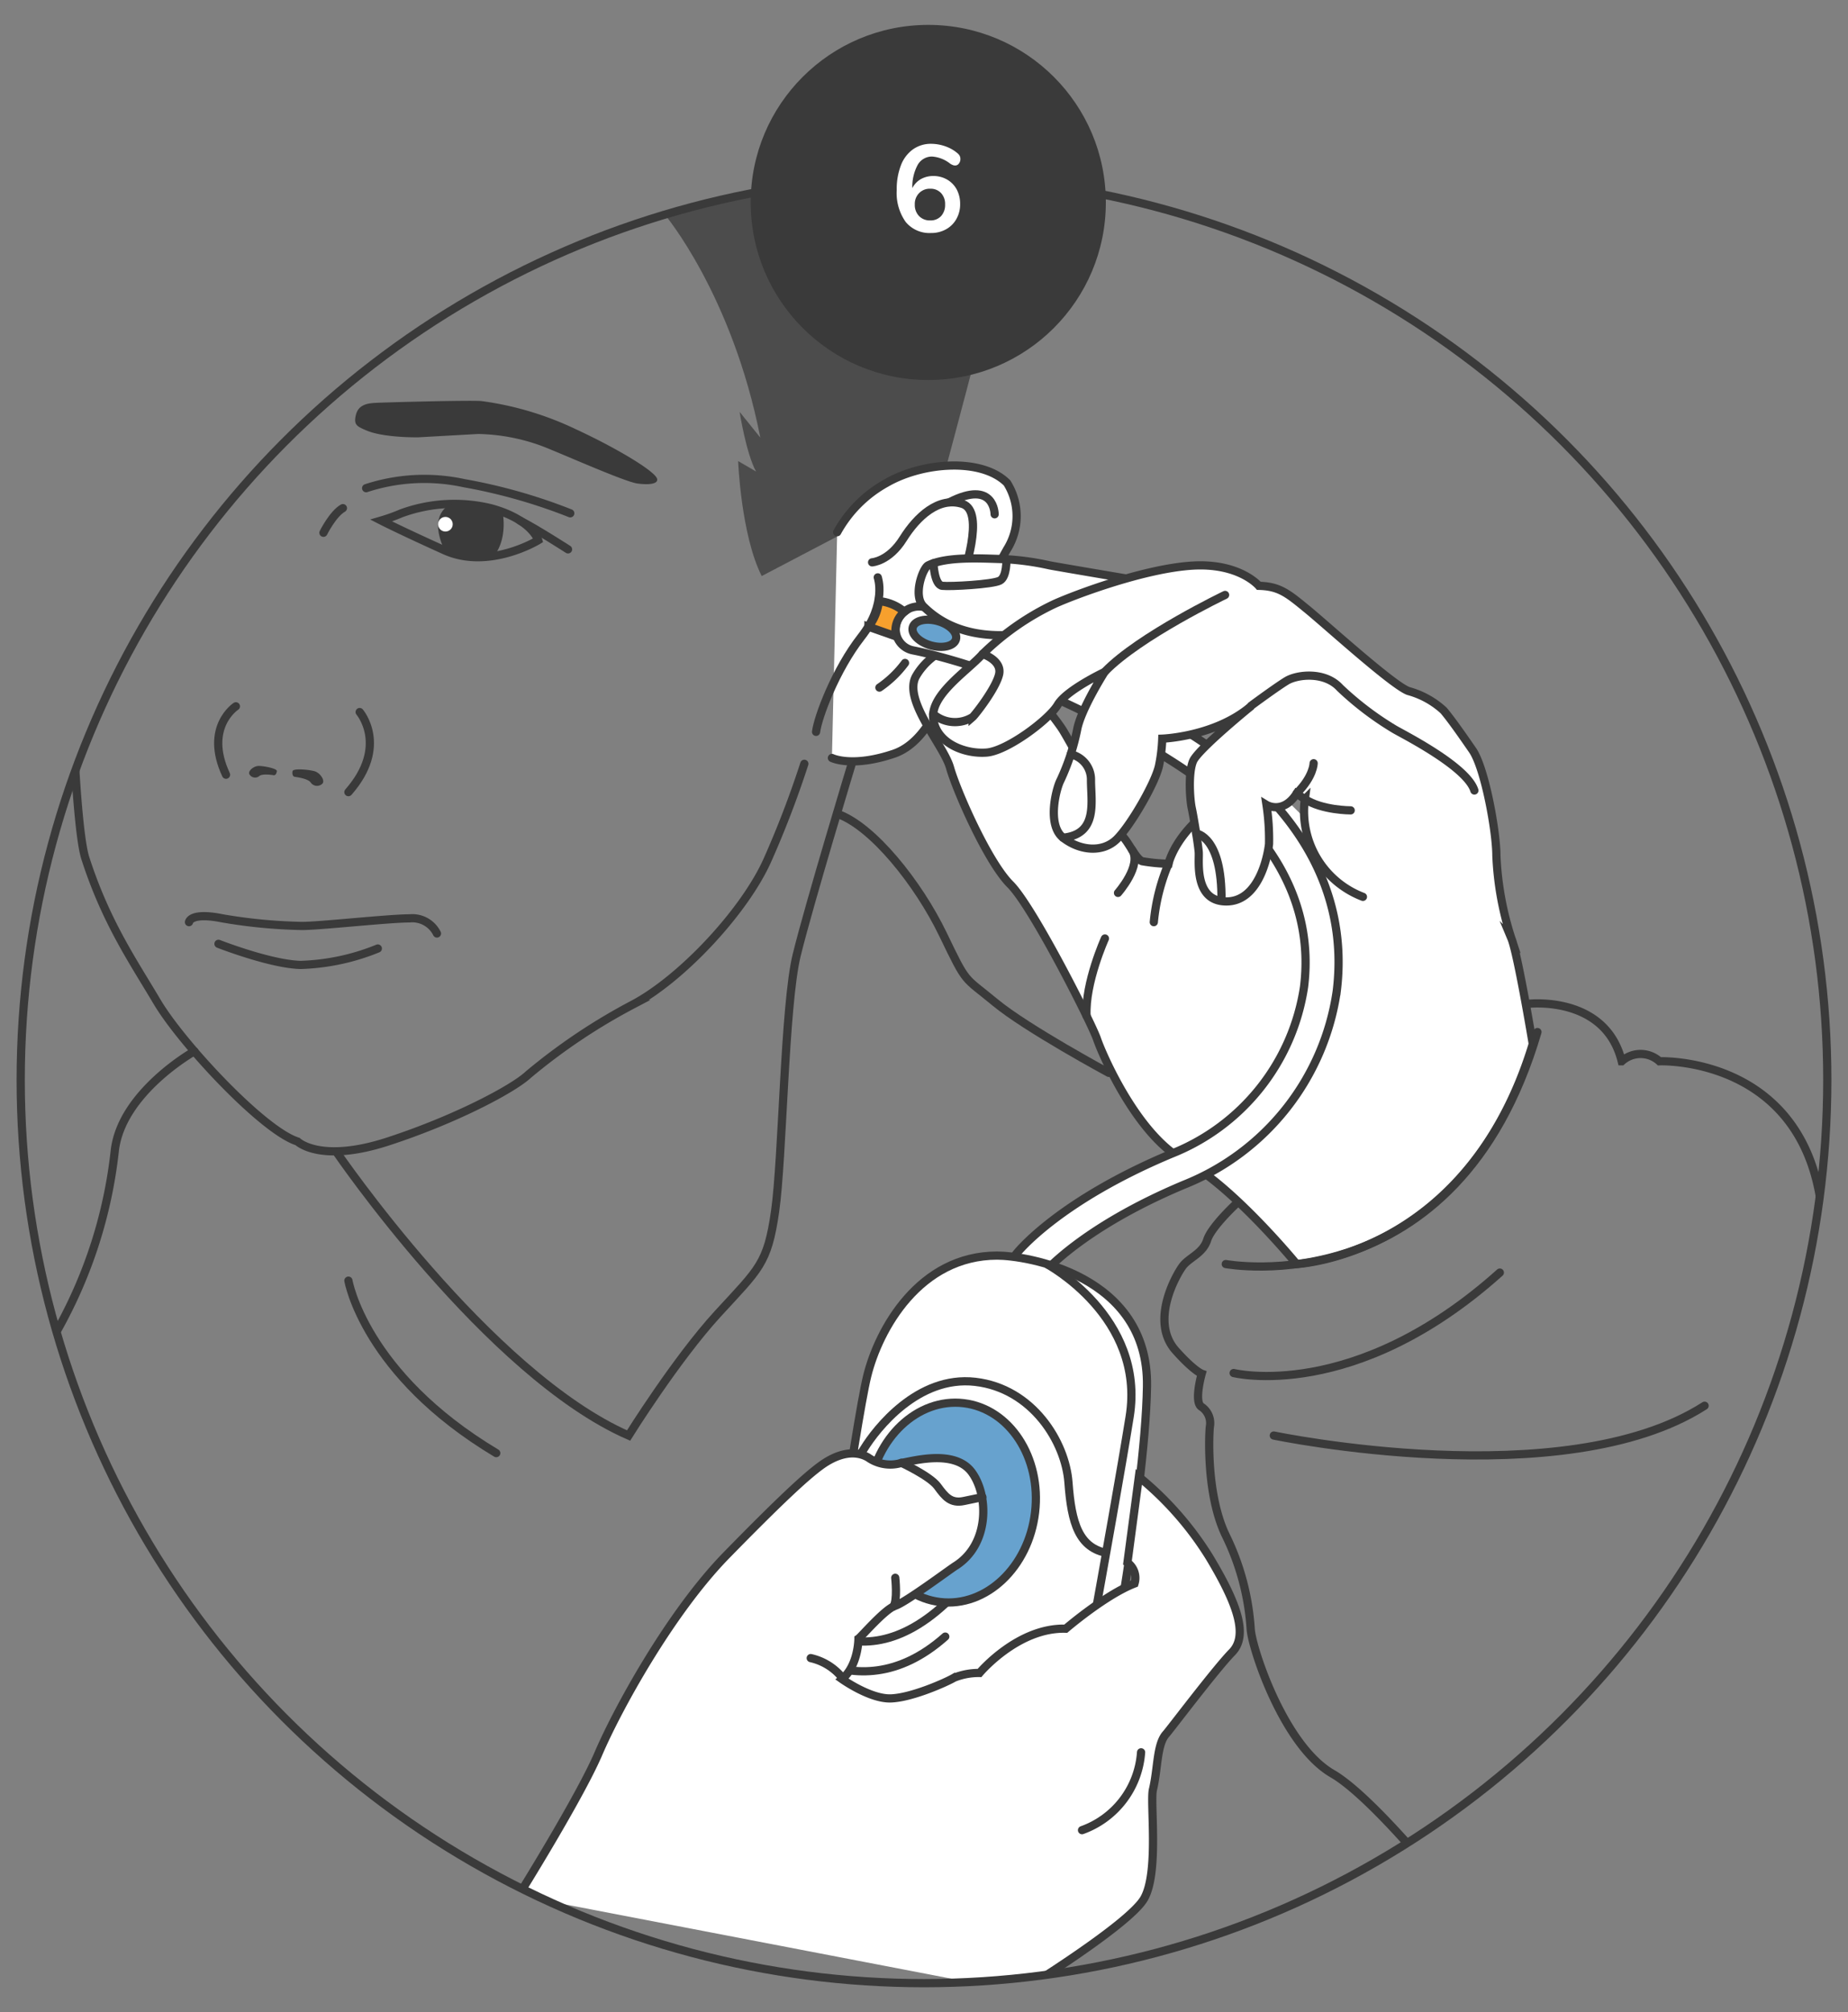 <svg id="Calque_1" data-name="Calque 1" xmlns="http://www.w3.org/2000/svg" xmlns:xlink="http://www.w3.org/1999/xlink" viewBox="0 0 225 245"><rect x="0" y="0" width="225" height="245" fill="#808080" stroke="none"/><defs><style>.cls-1,.cls-6{fill:none;}.cls-1,.cls-4,.cls-5,.cls-6,.cls-7,.cls-8{stroke:#3a3a3a;stroke-miterlimit:10;}.cls-1,.cls-4{stroke-linecap:round;}.cls-2{clip-path:url(#clip-path);}.cls-3{fill:#4c4c4c;}.cls-10,.cls-4,.cls-5{fill:#fff;}.cls-7{fill:#67a2ce;}.cls-8{fill:#f7a02d;}.cls-9{fill:#3a3a3a;}</style><clipPath id="clip-path"><circle class="cls-1" cx="112.5" cy="131.49" r="109.98"/></clipPath></defs><title>P100-steps</title><g class="cls-2"><path class="cls-3" d="M114.73,58.61S124,24.26,124,21.51c0,0-21.27-5.34-43.07,4.6,0,0,8.21,9.74,11.64,27.17l-2.52-3.13s.8,5.08,2,7.26l-2.18-1.27s.35,9,2.87,14"/><path class="cls-4" d="M101.93,64.8a15.28,15.28,0,0,1,6-6c4.36-2.52,11.56-3.11,14.68,0a7.6,7.6,0,0,1,0,8.09c-2.35,4.18-5.22,10-6,12.44s-2.7,10.73-7.8,12.45-7.52.51-7.52.51"/><path class="cls-1" d="M106.18,68.47s2.06-.12,3.78-2.87,4.36-5.16,7.23-4.24,0,8.94,0,8.94"/><path class="cls-1" d="M121.1,62.62s0-4.3-5.52-1.46"/><path class="cls-1" d="M106.87,70.3s1.14,3.21-2,7.23-5.28,9.75-5.51,11.58"/><path class="cls-1" d="M107.07,83.72a13,13,0,0,0,3.12-3"/><path class="cls-4" d="M154.2,95c-10.55,3.67-11.93,10.17-11.93,10.17a20.77,20.77,0,0,1-3.21-.31c-.68-.23-1.6-2.14-2.21-2.83s-6.43-11.54-7.5-13.22-6.42-8.26-7.67-9.1c-4.22-2.85-8.46-.31-10.14,2.6s3.36,8.41,4.13,11.16,4.58,11.47,7.34,14.22,9.94,17,10.55,18.81,4.89,11.78,10.7,14.84,13.61,12.57,13.61,12.57,20.9-.95,28.75-26.8"/><path class="cls-1" d="M134.53,114.27s-2.44,5.39-2.24,9.42"/><path class="cls-1" d="M140.48,112.28a24,24,0,0,1,1.79-7.11"/><path class="cls-1" d="M136.12,108.72s3-3.39,1.69-5.28"/><path class="cls-4" d="M125.34,155.93a2,2,0,0,1-1.59-3.28c.2-.26,5.18-6.44,18.93-12.19a26,26,0,0,0,16.09-20.29c1.29-10.36-4.11-19.75-15.61-27.17-17.23-11.12-31.82-13.77-32-13.81a2.61,2.61,0,0,1-2-3.3,2.84,2.84,0,0,1,3.24-2c.61.14,15,4.19,32.92,15.73,12.91,8.32,18.93,19.07,17.43,31.08a30,30,0,0,1-18.55,23.53c-12.65,5.3-17.27,10.92-17.31,11A2.06,2.06,0,0,1,125.34,155.93Z"/><path class="cls-4" d="M137.12,70.44s-8.28-1.4-9.32-1.6a32.56,32.56,0,0,0-5.79-.77c-2.46-.06-6.71-.35-9,.77-.66.32-1.89,3.7-.57,5s4.18,3.61,9.74,3.5"/><path class="cls-1" d="M113.65,68.58s.1,2.64,1.08,2.75,6.11-.17,7-.63.8-2.62.8-2.62"/><path class="cls-4" d="M186.62,127.11s-1.83-11-2.6-12.84a37.43,37.43,0,0,1-1.83-10.1c0-2.9-1.38-10.62-2.91-12.84s-2.67-3.82-3.51-4.82a10.33,10.33,0,0,0-4.29-2.37c-1.91-.69-9.94-8-12.31-9.94s-3.38-2.81-5.9-2.87c0,0-2.35-2.81-8.09-2.46s-14,3.42-16.74,4.64a32,32,0,0,0-8.8,6.12c-1.83,2.06-6.48,5-6,8s4,4.21,6.5,4,7.57-4,8.64-5.81,5.71-4,5.71-4-2.87,4.51-3.34,7A27.16,27.16,0,0,1,129.12,95c-.53,1-1.68,5.43.31,7s4.82,1.91,6.57.15,4.75-7,5.13-9a19.86,19.86,0,0,0,.38-3.21s6.5-.23,10.86-4c0,0-6.5,5.28-7.11,6.73s-.39,4.66-.16,5.73.77,4.36.85,5.36-.62,6,3.36,6,5.05-5.58,5.2-7A28.09,28.09,0,0,0,154.2,98s2,1.22,3.67-1.38l1,.69a11.14,11.14,0,0,0,7.07,11.89"/><path class="cls-1" d="M119.64,79.63s2.4.77,2,2.49-2.92,4.93-3.22,5.19a4.07,4.07,0,0,1-4.81-.38"/><path class="cls-1" d="M130.37,91.84A3.16,3.16,0,0,1,132.83,95c0,2.64.88,6.57-3.4,7"/><path class="cls-1" d="M145.65,101.49s3.16.33,3.07,8.16"/><path class="cls-1" d="M164.45,98.67s-3.52,0-5.58-1.38"/><path class="cls-1" d="M159.94,92.93s0,1.61-2.07,3.67"/><path class="cls-1" d="M149.16,72.44s-10.44,5-14.63,9.33"/><path class="cls-1" d="M152.37,85.9s3-2.22,4.28-3,4.66-1.18,6.5.86a37.93,37.93,0,0,0,6.57,5c.85.53,8.87,4.51,9.79,7.49"/><path class="cls-5" d="M99.58,205.87s4.59-32.57,6-38.31,6.38-14.68,15.83-14.68c3.44,0,18.47,2.29,18.24,15.94s-5.81,42.45-6.2,44.05c-1.83,7.57-8.14,9.73-19.17,8.14C104.44,219.59,98.09,214.47,99.58,205.87Z"/><path class="cls-6" d="M103.72,177.9s0,.9,1.48-1.51,6.54-8.94,13.53-8.14,11,7.34,11.36,12.27,1.26,8,4.82,8.6"/><path class="cls-6" d="M127.44,153.91s12.05,6.43,10.1,18.58-8.36,46.88-8.36,46.88"/><ellipse class="cls-7" cx="115.88" cy="182.94" rx="12.19" ry="10.2" transform="translate(-79.4 276.53) rotate(-83.25)"/><path class="cls-1" d="M94.46,193.87s8.59,12.53,20.63,1.39"/><path class="cls-1" d="M93.44,198s10.18,11.47,21.65,1.27"/><path class="cls-4" d="M63.14,230.79s7.43-11.92,9.72-17.27,8.72-17.13,15.6-24.17,9.75-9.63,11.47-10.89,3.9-2.07,5.76-1a4.67,4.67,0,0,0,4,.68c1.6-.28,6.55-1.68,8.62,1.11s2.21,8.79-2,11.43c-.67.42-6.06,4.44-7.32,4.84s-4.13,3.78-4.47,4c0,0,0,3.26-2,4.93,0,0,3.38,2.41,5.9,2.35s6.77-1.95,7.74-2.52a8,8,0,0,1,3.1-.58s4.65-5.56,10.5-5.39c0,0,4.81-4.13,8.37-5.5a2.3,2.3,0,0,0-.86-2.55s1-7.5,1.39-10.44a39.35,39.35,0,0,1,8.59,9.78c3.55,5.9,4.7,9.6,2.75,11.59s-7.45,9.28-8,9.91c-1.17,1.26-1,4.13-1.62,6.77-.39,1.49.76,10.09-1.08,13.3s-15.1,11.36-15.1,11.36"/><path class="cls-1" d="M131.74,222.84a10.88,10.88,0,0,0,7.19-9.48"/><path class="cls-1" d="M98.71,201.89a6.86,6.86,0,0,1,3.92,2.49"/><path class="cls-1" d="M109,192.11s.31,2.83-.24,3.51"/><path class="cls-1" d="M109.74,178.11s3.49,1.61,4.41,2.87,1.61,2.12,3.21,1.78,2.25-.47,2.25-.47"/><ellipse class="cls-7" cx="113.75" cy="77.11" rx="1.54" ry="2.73" transform="translate(8.84 165.86) rotate(-74.36)"/><path class="cls-8" d="M107,73.19a5.54,5.54,0,0,1,3.12,1.31,2.9,2.9,0,0,0-1,3l-3.38-1.19A6,6,0,0,0,107,73.19Z"/><path class="cls-1" d="M97.93,93a120.23,120.23,0,0,1-4.48,11.7c-2.75,6.19-10.32,14.34-16.28,17.55a72.27,72.27,0,0,0-12.85,8.6c-1.83,1.72-8.83,5.45-17.09,8.14s-11,0-11,0c-4.25-1.34-14.14-12-17.1-17s-6.24-9.73-8.75-17.53c-.75-2.33-1.21-10.73-1.21-10.73"/><path class="cls-1" d="M40.92,140.2s18.46,27.07,35.61,34.59c0,0,5.79-9.29,10.84-14.8s6.08-6.08,7-12.5,1.14-25.12,2.63-31.2,6.77-23.51,6.77-23.51"/><path class="cls-1" d="M135,130.63s-10-5.39-13.87-8.6-3.34-2.07-6.32-8.26-8.58-13.22-12.89-14.69"/><path class="cls-1" d="M46,115.49a27,27,0,0,1-9.4,2c-3.67-.09-10-2.57-10-2.57"/><path class="cls-1" d="M53.2,113.66a3.35,3.35,0,0,0-3.33-1.84c-2.64,0-11.58,1-13.3.92a63.62,63.62,0,0,1-9.48-.92c-3.95-.8-4.08.46-4.08.46"/><path class="cls-1" d="M43.79,86.7s3.56,4.13-1.37,9.75"/><path class="cls-9" d="M35.91,94.59c.51.07,1.63.26,1.92.69a.93.93,0,0,0,1.35.2c.51-.35-.18-1.38-.89-1.58s-2.61-.37-2.67,0S35.64,94.55,35.91,94.59Z"/><path class="cls-1" d="M42.42,155.93s1.93,11.38,18,21"/><path class="cls-1" d="M150.7,146.39s-3.18,2.9-3.72,4.58-2.21,2.14-3,3.21-4,6.69-.85,10.25c2.22,2.49,3.18,2.83,3.18,2.83s-1,3.51,0,4.05a2.39,2.39,0,0,1,1,2.37c-.08.46-.54,8.1,1.91,13.23a30.34,30.34,0,0,1,3.06,11.47c.15,2.29,4,14.14,9.94,17.58s18.2,19.42,18.2,19.42"/><path class="cls-1" d="M186.13,122.22s9.33-1.07,11.32,7a3.41,3.41,0,0,1,4.59,0s16.86-.69,19.6,16.88"/><path class="cls-1" d="M149.24,153.91s28.12,5.27,37.95-28.25"/><path class="cls-1" d="M150.2,167.18s14.68,3.67,32.41-12.23"/><path class="cls-1" d="M155.09,174.79s35.32,7.38,52.45-3.63"/><path class="cls-1" d="M28.72,86s-3.9,2.54-1.2,8.33"/><path class="cls-9" d="M33.31,94.39c-.44-.07-1.41-.18-1.74.1a.79.79,0,0,1-1.16-.15c-.34-.41.47-1.09,1.11-1.08s2.23.31,2.19.63S33.53,94.42,33.31,94.39Z"/><path class="cls-1" d="M23.67,128s-8.92,5-9.7,12.16A57.45,57.45,0,0,1,7,161.93"/><path class="cls-1" d="M44.58,59.44a22.76,22.76,0,0,1,11.92-.61A66.93,66.93,0,0,1,69.43,62.5"/><path class="cls-1" d="M39.38,64.87s1.14-2.3,2.37-3"/><path class="cls-1" d="M46.41,63.38a21.83,21.83,0,0,0,2.45-.88,18.81,18.81,0,0,1,10.93-.61c5,1.37,5.74,3.89,5.74,3.89s-6,3.67-11.4,1.23S46.41,63.38,46.41,63.38Z"/><path class="cls-9" d="M55.05,61.34s-3.13.93-.92,5.67a10.55,10.55,0,0,0,6,.68s1.65-1.7,1.07-5.35A17.16,17.16,0,0,0,55.05,61.34Z"/><circle class="cls-10" cx="54.23" cy="63.83" r="0.89"/><path class="cls-1" d="M69.16,66.89s-4-2.57-5.87-3.51"/><path class="cls-9" d="M50.88,53.25s-4.1.06-6.2-.81c-1.24-.52-1.61-.71-1.37-1.83.27-1.31,1.37-1.49,2.29-1.55s11.53-.35,13-.23A38.39,38.39,0,0,1,70,52.21c5.21,2.41,9.75,5.18,10,6.08.17.58-.81.8-2.41.58S67.85,55,65.9,54.28a23.68,23.68,0,0,0-7.68-1.44Z"/></g><circle class="cls-1" cx="112.5" cy="131.49" r="109.98"/><circle class="cls-9" cx="113.02" cy="24.65" r="21.62"/><path class="cls-10" d="M115.34,21.88a3.09,3.09,0,0,1,1.15,1.2,3.75,3.75,0,0,1,.41,1.76,3.61,3.61,0,0,1-.46,1.83,3.22,3.22,0,0,1-1.26,1.25,3.64,3.64,0,0,1-1.82.45,3.74,3.74,0,0,1-3.1-1.36,6.1,6.1,0,0,1-1.08-3.88,8,8,0,0,1,.51-3,4.23,4.23,0,0,1,1.46-1.94,3.76,3.76,0,0,1,2.24-.68,5.25,5.25,0,0,1,1.72.31,4.6,4.6,0,0,1,1.46.83,1.17,1.17,0,0,1,.28.33.86.86,0,0,1,.08.38.83.83,0,0,1-.19.56.53.53,0,0,1-.44.23.66.66,0,0,1-.28-.05,1.74,1.74,0,0,1-.33-.17,4,4,0,0,0-2.22-.87,2,2,0,0,0-1.73,1,5.57,5.57,0,0,0-.66,2.84,2.67,2.67,0,0,1,1-1.07,3.07,3.07,0,0,1,1.54-.4A3.33,3.33,0,0,1,115.34,21.88Zm-.76,4.43a2,2,0,0,0,.49-1.41,1.94,1.94,0,0,0-.49-1.39,1.73,1.73,0,0,0-1.32-.53,1.79,1.79,0,0,0-1.36.54,1.86,1.86,0,0,0-.52,1.38,1.93,1.93,0,0,0,.52,1.41,1.82,1.82,0,0,0,1.36.53A1.73,1.73,0,0,0,114.58,26.31Z"/></svg>